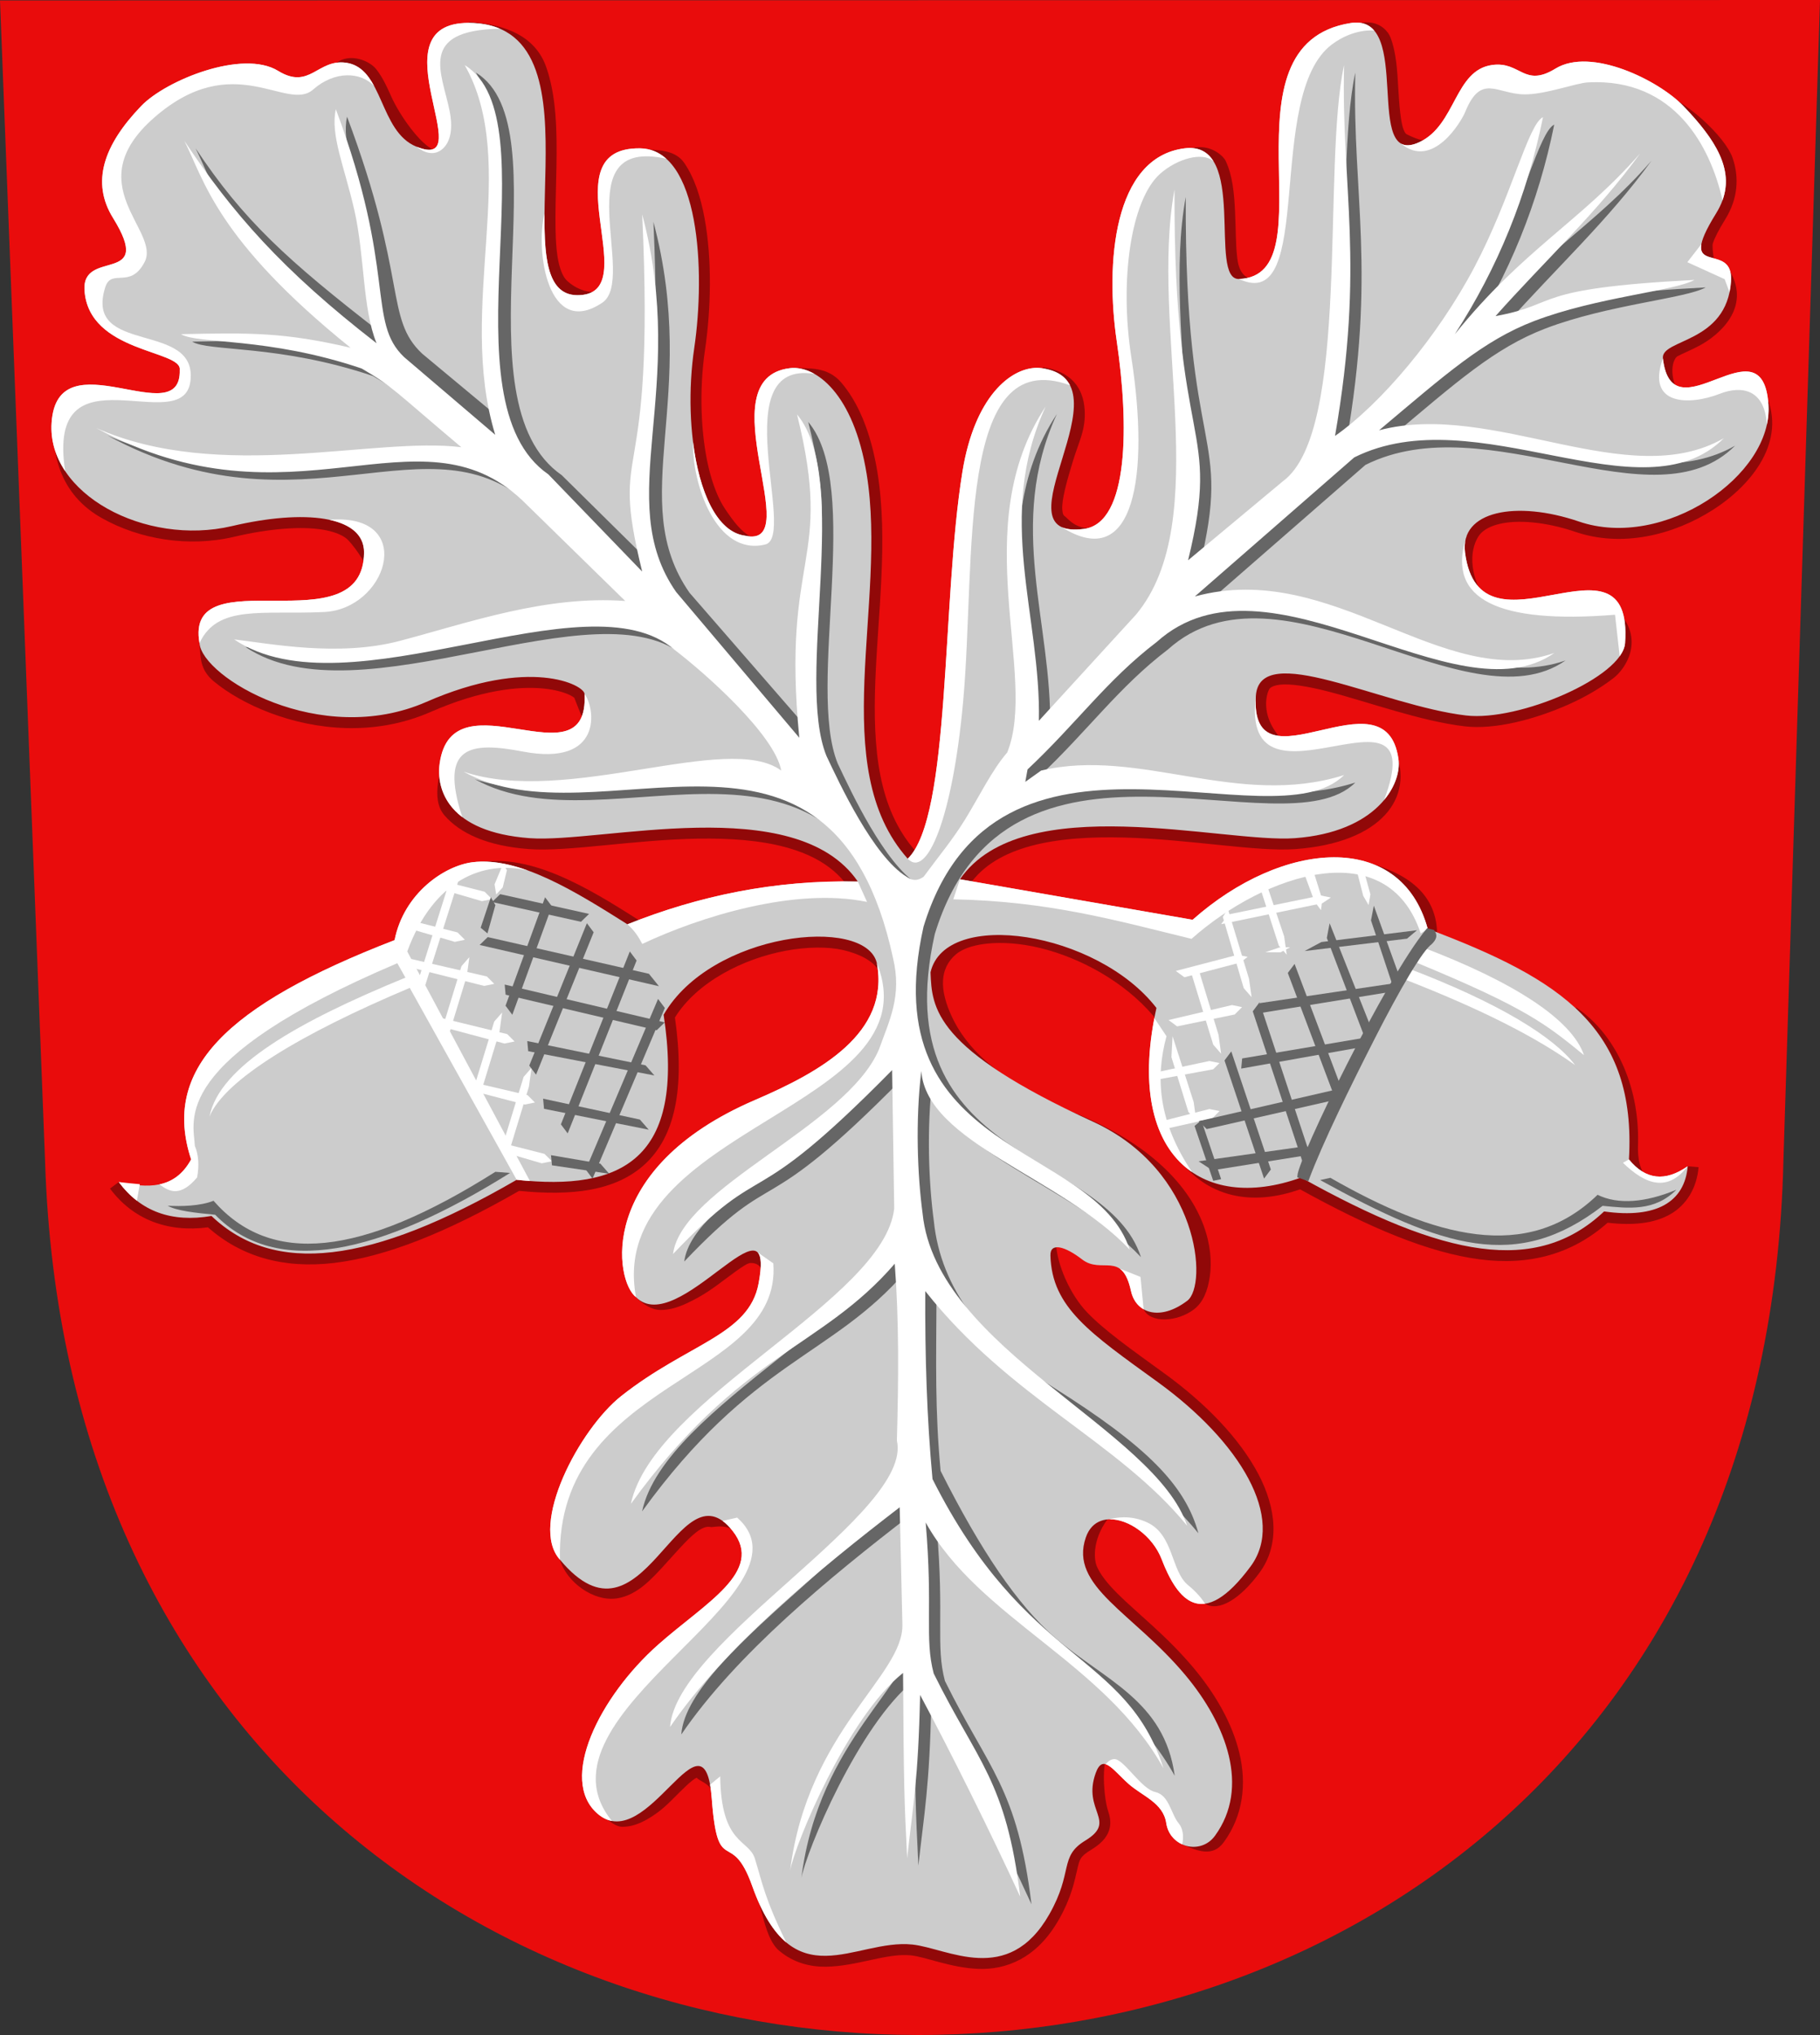 <?xml version="1.0" encoding="UTF-8" standalone="no"?>
<svg
   xmlns:dc="http://purl.org/dc/elements/1.1/"
   xmlns:cc="http://creativecommons.org/ns#"
   xmlns:rdf="http://www.w3.org/1999/02/22-rdf-syntax-ns#"
   xmlns:svg="http://www.w3.org/2000/svg"
   xmlns="http://www.w3.org/2000/svg"
   xml:space="preserve"
   width="500"
   height="559"
   shape-rendering="geometricPrecision"
   text-rendering="geometricPrecision"
   image-rendering="optimizeQuality"
   fill-rule="evenodd"
   clip-rule="evenodd"
   viewBox="0 0 500 559"
   version="1.0"
   id="svg113"><rect x="0" y="0" width="500" height="559" fill="#333333" stroke="none"/><defs
   id="defs117" />
 <g
   id="Layer_x0020_1"
   style="stroke:none"
   transform="translate(4.9999999e-7,-0.302)">
  <path
   id="path1937"
   fill="#F00000"
   stroke="#F00000"
   stroke-width="0.369"
   d="M -4.9999999e-7,0.423 500,0.302 489.948,319.174 C 482.563,639.918 22.115,638.82 12.374,319.025 L 0.001,0.423 Z"
   style="fill:#e90c0c;fill-opacity:1;stroke:none" /><path
   id="path1638"
   style="color:#000000;font-style:normal;font-variant:normal;font-weight:normal;font-stretch:normal;font-size:medium;line-height:normal;font-family:sans-serif;font-variant-ligatures:normal;font-variant-position:normal;font-variant-caps:normal;font-variant-numeric:normal;font-variant-alternates:normal;font-variant-east-asian:normal;font-feature-settings:normal;font-variation-settings:normal;text-indent:0;text-align:start;text-decoration:none;text-decoration-line:none;text-decoration-style:solid;text-decoration-color:#000000;letter-spacing:normal;word-spacing:normal;text-transform:none;writing-mode:lr-tb;direction:ltr;text-orientation:mixed;dominant-baseline:auto;baseline-shift:baseline;text-anchor:start;white-space:normal;shape-padding:0;shape-margin:0;inline-size:0;clip-rule:nonzero;display:inline;overflow:visible;visibility:visible;opacity:1;isolation:auto;mix-blend-mode:normal;color-interpolation:sRGB;color-interpolation-filters:linearRGB;solid-color:#000000;solid-opacity:1;vector-effect:none;fill:#910808;fill-opacity:1;fill-rule:nonzero;stroke:none;stroke-linecap:butt;stroke-linejoin:round;stroke-miterlimit:4;stroke-dasharray:none;stroke-dashoffset:0;stroke-opacity:1;color-rendering:auto;image-rendering:auto;shape-rendering:auto;text-rendering:auto;enable-background:accumulate;stop-color:#000000;stop-opacity:1"
   d="m 128.808,6.067 1.205,3.253 c 8.366,0.442 11.991,4.356 14.35,10.99 2.358,6.634 2.667,15.975 2.506,25.312 -0.161,9.338 -0.769,18.612 0.385,25.879 0.577,3.633 1.569,6.884 3.787,9.342 2.218,2.458 5.763,3.63 9.6,3.111 l 3.761,-3.815 c -4.451,0.602 -7.951,-2.259 -8.907,-3.318 -0.956,-1.059 -1.83,-3.209 -2.314,-6.26 -0.969,-6.102 -0.477,-15.332 -0.312,-24.836 0.164,-9.504 0.021,-19.344 -2.852,-27.426 C 147.143,10.219 139.235,6.618 128.808,6.067 Z m 247.03,0.081 c -1.163,-0.04 -2.489,0.17 -3.975,0.744 -2.24,0.867 2.07,2.393 2.707,2.828 0.637,0.435 1.274,1.272 1.814,2.674 1.08,2.803 1.492,7.502 1.77,12.209 0.277,4.707 0.37,9.36 1.848,13.154 0.739,1.897 2.03,3.814 4.209,4.682 2.179,0.868 4.613,0.447 7.012,-0.678 l 1.105,-3.303 c -1.55,0.727 -5.775,-1.544 -5.898,-1.594 -0.124,-0.049 -0.434,-0.246 -0.838,-1.285 -0.809,-2.077 -1.168,-6.584 -1.447,-11.328 -0.28,-4.744 -0.531,-9.785 -2.162,-14.016 C 381.371,8.65 379.328,6.269 375.838,6.148 Z M 92.394,17.301 l 2.235,2.902 c 1.767,0.24 2.823,0.998 4,2.494 1.177,1.496 2.254,3.737 3.371,6.246 2.235,5.017 4.731,11.474 11.277,14.125 l 5.904,-1.908 c -3.767,-1.525 -9.421,-9.543 -11.699,-14.658 -1.139,-2.557 -2.323,-5.208 -4.139,-7.516 -1.816,-2.307 -7.224,-4.567 -10.95,-1.685 z m 360.612,6.644 7.244,7.209 c 5.103,5.295 8.585,10.005 10.041,14.115 1.456,4.11 1.226,7.54 -1.4,11.777 -2.058,3.32 -3.319,5.766 -4.01,7.854 -0.69,2.087 -0.865,4.153 0.15,5.906 l 6.104,2.469 c 0.192,0.331 -0.982,-5.203 -0.557,-6.49 0.426,-1.288 1.484,-3.469 3.412,-6.578 3.419,-5.515 3.91,-11.428 1.957,-16.941 -1.953,-5.513 -12.704,-16.184 -22.941,-19.32 z m -278.684,17.149 1.451,2.652 c 3.078,0.037 5.217,1.43 7.252,4.389 2.035,2.959 3.625,7.48 4.611,12.756 1.974,10.551 1.631,24.035 0.117,34.283 -1.726,11.688 -1.354,24.442 1.117,34.785 1.236,5.172 2.985,9.751 5.449,13.342 2.464,3.591 5.837,6.292 9.996,6.828 l 4.115,-1.995 c -4.068,-0.524 -7.318,-5.538 -9.164,-8.228 -1.846,-2.69 -3.441,-6.656 -4.561,-11.342 -2.239,-9.372 -2.629,-21.587 -1.016,-32.514 1.603,-10.852 2.006,-24.706 -0.156,-36.264 -1.081,-5.779 -2.781,-11.003 -5.566,-15.053 -2.786,-4.05 -8.523,-3.58 -13.647,-3.64 z m 155.176,-0.678 c -1.673,0.037 -3.511,0.6 -5.379,2.027 l 1.693,1.279 c 1.693,-0.212 2.667,0.054 3.436,0.516 0.768,0.462 1.441,1.241 2.041,2.51 1.2,2.538 1.782,6.853 2.002,11.375 0.22,4.522 0.147,9.215 0.617,13.086 0.235,1.936 0.556,3.681 1.441,5.312 0.886,1.632 2.967,3.191 5.145,3.113 l 4.693,-2.627 c -4.802,-0.372 -5.129,-4.936 -5.322,-6.523 -0.386,-3.175 -0.348,-7.887 -0.58,-12.652 -0.232,-4.765 -0.664,-9.616 -2.57,-13.648 -0.655,-1.386 -3.537,-3.849 -7.217,-3.768 z m 145.695,33.98 -2.641,2.656 c -0.489,7.544 -4.218,10.307 -8.436,12.566 -2.109,1.13 -4.289,1.958 -6.232,3.029 -0.972,0.536 -1.922,1.127 -2.76,2.113 -0.838,0.986 -1.442,2.574 -1.268,4.066 l 7.361,9.555 c -3.306,-6.745 -1.101,-10.113 -0.436,-10.48 1.331,-0.734 3.659,-1.65 6.168,-2.994 5.018,-2.689 14.312,-10.242 8.242,-20.512 z M 217.803,101.118 c -0.615,-0.018 -1.225,0.011 -1.828,0.086 l 1.349,2.912 c 2.319,-0.288 5.778,0.821 9.25,4.887 3.472,4.066 6.829,11.043 8.559,21.713 2.787,17.189 0.064,37.137 -0.656,56.15 -0.721,19.014 0.585,37.461 12.662,51.02 l 4.48,-3.992 C 241.211,222.209 239.767,205.673 240.471,187.092 c 0.704,-18.581 3.582,-38.84 0.584,-57.336 -1.859,-11.464 -5.503,-19.479 -9.918,-24.65 -3.863,-4.525 -9.025,-3.864 -13.333,-3.988 z m 68.769,-0.213 -0.832,5.943 c 2.651,0.371 4.019,1.17 4.848,2.082 0.828,0.912 1.289,2.143 1.406,3.973 0.235,3.659 -1.281,6.479 -2.963,11.964 -1.681,5.485 -3.586,10.795 -3.172,15.645 0.207,2.425 1.305,5.026 3.602,6.488 2.296,1.463 5.181,1.721 8.711,1.266 l 2.276,-3.212 c -4.777,0.616 -7.247,-2.784 -7.764,-3.114 -0.518,-0.33 -0.736,-0.651 -0.846,-1.939 -0.22,-2.577 1.237,-7.853 2.93,-13.375 1.693,-5.522 3.564,-8.65 3.213,-14.107 -0.176,-2.728 -1.002,-5.476 -2.951,-7.623 -1.95,-2.147 -4.85,-3.486 -8.457,-3.99 z m 198.6,7.603 -2.334,2.838 c 0.546,8.137 -5.798,17.433 -15.439,23.619 -9.642,6.186 -22.143,9.05 -32.643,5.465 -9.035,-3.085 -17.646,-3.956 -24.355,-2.311 -3.355,0.823 -6.305,2.319 -8.359,4.742 -2.054,2.424 -2.99,5.756 -2.539,9.287 l 8.082,12.021 c -5.756,-10.389 -1.95,-16.269 -0.967,-17.43 0.983,-1.16 2.715,-2.182 5.213,-2.795 4.996,-1.226 12.767,-0.645 20.988,2.162 12.75,4.354 26.925,0.898 37.82,-6.092 10.895,-6.99 20.164,-18.943 14.533,-31.508 z m -470.34,7.1 c -0.749,11.166 2.95,20.988 13.195,26.738 10.245,5.75 23.631,8.092 36.393,5.086 9.609,-2.263 18.43,-2.921 24.379,-1.916 2.975,0.502 5.176,1.424 6.443,2.465 1.268,1.041 5.433,6.587 5.422,8.335 l 2.348,-4.528 c 0.021,-3.37 -1.519,-6.437 -3.963,-8.443 -2.444,-2.006 -5.614,-3.13 -9.25,-3.744 -7.271,-1.228 -16.623,-0.394 -26.754,1.992 -11.15,2.626 -23.196,0.508 -32.08,-4.479 -8.884,-4.986 -14.357,-12.483 -13.799,-20.801 z m 430.34,53.039 -1.723,7.797 c -0.061,0.861 -1.272,2.977 -3.965,5.166 -2.693,2.189 -6.586,4.453 -10.918,6.381 -8.665,3.855 -19.27,6.293 -25.463,5.568 -11.017,-1.289 -25.175,-6.447 -36.844,-9.443 -5.834,-1.498 -11.022,-2.531 -15.477,-1.98 -2.227,0.275 -4.382,1.006 -6.045,2.574 -1.663,1.569 -7.755,15.739 -7.904,18.244 l 15.729,0.662 c -7.221,-7.489 -4.15,-14.123 -3.707,-14.541 0.443,-0.418 1.249,-0.809 2.664,-0.984 2.831,-0.35 7.665,0.402 13.248,1.836 11.167,2.868 25.42,8.162 37.639,9.592 8.3,0.971 19.209,-1.867 28.6,-6.045 4.695,-2.089 8.902,-4.612 12.262,-7.209 3.395,-2.624 8.225,-10.152 1.904,-17.617 z m -387.373,7.797 -2.993,0.21 c 0.281,3.987 0.103,7.372 4.007,10.577 3.904,3.205 9.189,6.258 15.398,8.6 12.418,4.684 28.635,6.507 44.115,-0.271 13.759,-6.025 24.088,-7.079 30.809,-6.447 3.36,0.316 5.83,1.067 7.305,1.764 0.695,0.328 1.146,0.643 1.348,0.812 -0.074,-0.129 2.575,6.62 2.548,6.113 l 3.253,-7.32 c -0.093,-1.747 -0.959,-2.521 -1.74,-3.221 -0.781,-0.7 -1.712,-1.275 -2.846,-1.811 -2.267,-1.071 -5.351,-1.941 -9.305,-2.312 -7.907,-0.743 -19.244,0.562 -33.777,6.926 -13.698,5.998 -28.31,4.41 -39.592,0.154 -5.641,-2.128 -10.424,-4.927 -13.707,-7.623 -3.284,-2.696 -4.774,-5.472 -4.822,-6.15 z m 99.988,15.244 c 0.088,0.154 0.153,0.128 0.057,0.041 -0.01,-0.009 -0.044,-0.031 -0.057,-0.041 z m 225.414,14.252 -1.986,2.961 c 0.657,4.694 -4.468,16.788 -25.725,18.352 -8.794,0.647 -27.858,-2.7 -46.586,-3.188 -9.364,-0.244 -18.745,0.237 -27.092,2.473 -8.347,2.235 -15.766,6.317 -20.564,13.295 l 4.943,3.398 c 3.786,-5.506 9.716,-8.899 17.174,-10.896 7.458,-1.997 16.337,-2.507 25.383,-2.271 18.091,0.471 36.439,3.964 47.182,3.174 23.468,-1.726 32.87,-14.084 27.271,-27.297 z m -261.124,0.632 c -0.594,4.249 -4.103,12.663 0.065,17.442 4.168,4.78 11.483,8.363 23.174,9.223 10.704,0.787 28.61,-2.545 46.227,-2.863 8.808,-0.159 17.448,0.424 24.73,2.473 7.282,2.049 13.114,5.474 16.918,11.006 l 4.943,-3.4 c -4.78,-6.953 -12.063,-11.081 -20.236,-13.381 -8.173,-2.3 -17.329,-2.862 -26.465,-2.697 -18.271,0.33 -36.844,3.528 -45.676,2.879 -10.671,-0.785 -16.228,-3.895 -19.094,-7.182 -2.866,-3.286 -3.309,-7.05 -2.906,-9.928 z m 48.694,49.866 6.851,-2.335 c -12.574,-7.929 -29.758,-19.532 -45.096,-17.323 8.684,1.641 23.891,10.606 38.244,19.658 z m 261.559,24.176 c 8.908,9.03 13.183,20.28 12.18,37.705 l 7.711,5.295 c -2.455,-3.757 -2.261,-7.233 -2.209,-9.773 0.324,-15.745 -6.291,-29.899 -17.062,-37.135 z M 394.826,256.785 C 394.756,243.375 383.181,238.891 374.408,236.592 l 0.814,3.248 c 6.661,2.255 11.669,7.165 14.113,16.094 z m -120.556,-3.96 c -0.681,-3.1e-4 -1.354,0.018 -2.016,0.053 -5.294,0.281 -9.933,1.714 -13.377,4.586 -6.338,5.285 -9.53,14.707 -4.863,24.568 4.666,9.862 16.444,20.049 39.117,29.307 20.057,8.19 28.685,18.702 31.883,27.33 1.599,4.314 1.837,8.204 1.412,11.139 -0.425,2.935 -1.741,4.863 -2.076,5.115 -3.48,2.627 -6.23,2.962 -7.863,2.477 l -2.305,2.256 c 1.86,3.925 9.268,3.463 13.781,0.057 2.537,-1.915 3.824,-5.062 4.4,-9.045 0.577,-3.983 0.213,-8.853 -1.725,-14.082 -3.876,-10.457 -14.065,-22.154 -35.24,-30.801 -21.905,-8.944 -30.16,-18.607 -33.809,-26.318 -3.649,-7.711 -3.437,-13.587 1.129,-17.395 4.016,-3.349 14.161,-4.259 25.191,-1.098 11.031,3.162 22.778,9.996 30.432,19.895 l 4.746,-3.67 c -8.637,-11.171 -21.397,-18.516 -33.525,-21.992 -5.306,-1.521 -10.524,-2.379 -15.293,-2.381 z m -49.885,1.453 c -3.058,0.031 -6.296,0.366 -9.609,0.982 -13.255,2.467 -27.87,9.488 -35.066,21.986 -0.34,0.59 -0.47,1.278 -0.367,1.951 2.986,19.519 0.038,30.383 -6.211,36.164 -6.249,5.781 -16.888,7.252 -30.869,5.736 -0.635,-0.068 -1.276,0.068 -1.828,0.389 -19.987,11.582 -36.351,17.961 -49.459,19.488 -13.108,1.528 -22.838,-1.539 -30.812,-9.129 -0.685,-0.652 -1.638,-0.943 -2.57,-0.785 -10.178,1.728 -19.546,0.924 -24.962,-6.359 l -2.407,1.791 c 6.315,8.492 15.79,12.111 26.918,10.648 9.06,8.042 20.662,11.411 34.527,9.795 14.223,-1.658 30.95,-8.307 50.951,-19.812 14.249,1.424 26.489,0.136 34.588,-7.357 8.124,-7.517 11.032,-20.532 8.213,-40.268 6.088,-9.787 18.78,-16.167 30.453,-18.34 5.988,-1.115 11.659,-1.123 15.703,-0.197 4.044,0.926 9.366,3.111 10.266,6.86 l 1.96,-3.983 c -1.152,-4.799 -5.697,-7.536 -10.887,-8.725 -2.595,-0.594 -5.473,-0.867 -8.531,-0.836 z m 104.002,60.068 -4.924,3.428 c 4.189,6.017 9.927,9.512 16.1,10.707 5.728,1.109 11.764,0.276 17.605,-1.779 19.273,10.661 35.339,17.385 49.266,19.219 13.718,1.806 25.503,-1.42 35.217,-10.047 6.974,0.816 12.731,0.187 17.104,-2.266 4.673,-2.621 7.412,-7.396 7.889,-12.998 l -2.99,-0.256 c -0.351,4.127 -4.845,6.344 -7.832,8.02 -2.987,1.675 -7.869,2.413 -14.723,1.434 -0.905,-0.129 -1.82,0.161 -2.484,0.789 -8.722,8.237 -18.498,11.074 -31.396,9.375 -12.899,-1.698 -28.792,-8.245 -48.305,-19.131 -0.78,-0.436 -1.714,-0.501 -2.547,-0.178 -5.451,2.112 -10.89,2.851 -15.662,1.928 -4.772,-0.924 -8.942,-3.398 -12.316,-8.244 z m -121.529,26.178 c -2.19,-0.004 -3.739,0.927 -5.467,1.986 -1.727,1.059 -3.543,2.408 -5.457,3.844 -3.827,2.872 -8.067,6.084 -11.668,7.756 -1.8,0.836 -3.405,1.258 -4.586,1.254 -1.181,-0.004 -1.93,-0.26 -2.834,-1.166 l -2.124,2.119 c 1.966,1.969 4.28,3.516 6.764,3.525 2.484,0.008 4.849,-0.75 7.133,-1.811 4.568,-2.121 7.137,-4.043 10.916,-6.879 1.89,-1.418 3.618,-2.685 4.992,-3.527 0.829,-0.508 0.984,-0.51 1.398,-0.664 2.517,-0.257 4.006,1.612 3.478,4.165 l 1.942,2.013 c 0.655,-3.51 0.889,-5.985 0.447,-8.176 -0.221,-1.096 -0.657,-2.212 -1.576,-3.107 -0.919,-0.895 -2.264,-1.33 -3.359,-1.332 z m 83.193,0.319 -5.998,0.16 c 0.209,7.869 4.95,18.087 10.28,23.654 5.329,5.566 12.695,10.704 21.936,17.395 11.077,8.02 19.604,17.159 24.055,25.529 4.451,8.37 4.888,15.431 0.832,20.918 -4.786,6.474 -8.475,8.764 -10.486,9.057 l 0.367,2.969 c 3.843,2.352 9.731,-1.408 14.943,-8.459 5.695,-7.704 4.719,-17.752 -0.359,-27.303 -5.078,-9.551 -14.197,-19.147 -25.832,-27.57 -9.275,-6.715 -16.447,-11.804 -21.121,-16.686 -4.674,-4.882 -8.445,-13.244 -8.615,-19.664 z m -95.488,72.574 c -1.931,0.026 -3.771,0.687 -5.342,1.621 -4.189,2.491 -7.45,6.817 -10.92,10.611 -3.47,3.795 -6.996,6.878 -10.139,7.555 -3.143,0.677 -6.68,-0.259 -12.027,-6.686 l -2.305,1.916 c 1.779,6.097 9.163,11.581 15.596,10.635 5.624,-0.827 9.648,-5.374 13.303,-9.371 3.655,-3.997 7.026,-7.995 9.561,-9.502 1.267,-0.753 2.083,-0.911 2.932,-0.723 0.849,0.188 5.072,-1.427 8.259,2.616 l 0.148,-3.41 c -2.137,-2.711 -4.477,-4.48 -7.109,-5.062 -0.658,-0.146 -1.311,-0.208 -1.955,-0.199 z m 100.906,7.908 c -1.385,4.001 -1.11,7.937 0.359,11.348 1.47,3.411 3.951,6.342 6.885,9.275 5.868,5.866 13.716,11.834 20.68,20.178 5.393,6.462 9.59,13.818 11.268,20.865 1.678,7.047 0.979,13.629 -3.312,19.525 -1.414,1.943 -3.505,2.193 -5.314,1.402 l -1.254,2.709 c 4.132,1.806 8.36,3.623 11.42,-0.582 5.398,-7.416 6.275,-16.146 4.299,-24.445 -1.976,-8.3 -6.661,-16.326 -12.498,-23.32 -7.474,-8.956 -15.658,-15.191 -21.045,-20.576 -2.693,-2.693 -4.645,-5.15 -5.617,-7.406 -0.973,-2.257 -1.149,-8.222 3.757,-14.01 z m -103.793,60.781 c -2.204,0.038 -3.702,1.111 -5.164,2.254 -1.462,1.142 -2.885,2.546 -4.365,4.02 -2.961,2.948 -6.185,6.165 -9.018,7.77 -1.416,0.802 -2.665,1.185 -3.709,1.184 -1.044,-10e-4 -1.991,-0.279 -3.25,-1.352 l -2.976,0.612 c 2.161,1.841 5.304,5.215 7.742,5.218 2.437,0.003 4.67,-0.827 6.674,-1.963 4.009,-2.271 5.863,-4.323 8.769,-7.217 1.453,-1.447 2.781,-2.727 3.828,-3.545 0.819,-0.641 1.103,-0.695 1.23,-0.768 0.009,0.02 0.002,2e-5 0.012,0.021 0.377,0.833 4.215,1.648 4.453,4.835 l 2.635,0.77 c -0.265,-3.534 -0.705,-6.051 -1.621,-8.078 -0.458,-1.013 -1.064,-1.943 -1.98,-2.664 -0.916,-0.721 -2.158,-1.117 -3.26,-1.098 z m 106.52,3.91 c -2.203,6.091 -0.31,10.754 0.469,13.123 0.39,1.185 0.394,1.573 0.322,1.787 -0.071,0.214 -0.469,0.934 -2.404,2.111 -4.194,2.551 -5.743,6.028 -6.512,9.248 -0.769,3.22 -1.277,6.581 -4.426,12.105 -5.238,9.188 -10.688,10.711 -16.699,10.453 -6.012,-0.258 -12.273,-3.085 -18.016,-3.68 -9.077,-0.94 -17.442,2.994 -24.088,3.084 -3.323,0.045 -6.086,-0.612 -8.916,-2.977 -2.83,-2.365 -5.771,-6.681 -8.453,-14.211 l -2.913,-1.032 c 2.901,8.143 3.531,16.513 7.519,19.846 3.988,3.333 8.55,4.429 12.846,4.371 8.591,-0.116 16.629,-3.815 23.387,-3.115 3.936,0.407 10.825,3.383 18.377,3.707 7.552,0.324 16.079,-2.791 22.17,-13.477 3.556,-6.239 4.363,-10.81 5.049,-13.682 0.686,-2.872 0.729,-3.652 3.793,-5.516 2.538,-1.544 4.263,-3.196 4.979,-5.338 0.715,-2.142 0.168,-4.094 -0.314,-5.562 -0.966,-2.937 -1.802,-11.226 -0.221,-15.598 z"
   transform="translate(-4.9999999e-7,0.302)" />
  <path
   fill="#cccccc"
   d="m 235.663,242.452 c -17.168,-24.97 -70.59,-10.47 -90.126,-11.907 -22.361,-1.645 -25.747,-13.391 -24.75,-20.518 3.501,-25.034 41.155,6.229 39.805,-19.085 -0.136,-2.551 -15.175,-10.219 -43.468,2.17 -29.178,12.776 -61.661,-6.825 -62.318,-16.157 -4.252,-23.953 45.041,1.192 45.206,-24.885 0.065,-10.236 -16.538,-11.908 -36.278,-7.258 -23.912,5.632 -50.867,-8.915 -49.56,-28.399 1.6,-23.848 35.74,3.116 35.206,-14.526 0.639,-5.47 -25.049,-4.651 -26.163,-21.855 -0.751,-11.597 19.368,-1.255 7.834,-19.862 -6.045,-9.751 -2.684,-19.931 7.787,-30.797 6.752,-7.007 27.799,-15.603 37.577,-9.598 8.671,5.325 10.805,-3.307 18.62,-2.244 10.376,1.412 9.058,18.881 19.371,23.058 18.279,7.404 -12.906,-35.478 15.769,-33.964 37.585,1.986 4.917,78.061 30.067,74.659 16.095,-2.177 -9.202,-40.532 15.569,-40.237 16.404,0.195 18.031,33.765 14.915,54.865 -3.34,22.615 1.525,49.937 13.978,51.542 17.152,3.872 -10.916,-43.135 12.254,-46.015 7.141,-0.888 17.55,6.964 21.139,29.098 5.785,35.684 -11.199,80.411 11.286,105.653 11.927,-11.578 9.232,-70.59 15.017,-106.274 3.588,-22.134 14.632,-29.474 21.76,-28.477 25.034,3.502 -13.593,47.404 11.633,44.152 12.454,-1.605 12.35,-28.927 9.01,-51.542 -3.117,-21.101 -1.065,-50.534 18.641,-53.002 17.642,-2.21 6.306,36.197 14.948,35.889 25.364,-0.903 -6.491,-64.452 30.688,-70.311 17.496,-2.757 3.078,40.126 18.874,32.721 10.075,-4.723 9.615,-19.782 19.992,-21.195 7.815,-1.064 8.707,6.327 17.378,1.002 9.778,-6.005 28.34,3.212 35.093,10.219 10.471,10.866 15.074,19.803 9.029,29.555 -11.535,18.607 4.859,7.022 4.107,18.62 -1.115,17.205 -19.35,15.764 -18.711,21.234 2.571,21.99 27.394,-11.185 28.995,12.663 1.308,19.485 -28.795,40.064 -52.044,32.125 -17.256,-5.892 -32.767,-2.907 -31.309,8.5 4.04,31.621 46.352,-9.004 43.963,24.885 -0.658,9.332 -29.194,21.579 -43.686,19.883 -23.236,-2.719 -56.824,-20.902 -57.752,-5.275 -1.611,27.115 35.682,-7.811 39.184,17.222 0.997,7.127 -6.115,20.115 -28.477,21.76 -19.536,1.437 -74.821,-13.684 -91.989,11.286 l 63.918,11.127 c 24.636,-21.842 57.138,-24.74 64.591,2.484 36.854,13.867 57.35,27.323 55.275,63.349 4.554,5.589 9.937,6.21 16.148,1.863 -0.828,9.73 -8.488,14.492 -22.98,12.421 -18.632,17.597 -43.89,12.628 -83.224,-9.316 -27.573,9.935 -48.613,-6.416 -39.749,-46.58 -16.291,-21.07 -57.993,-27.44 -62.068,-9.795 0.374,9.789 0.896,20.96 44.658,41.045 29.182,13.393 31.609,44.852 25.866,49.187 -7.565,5.71 -14.127,3.395 -15.449,-2.692 -2.443,-11.239 -8.026,-4.48 -13.439,-8.674 -4.514,-3.497 -8.794,-4.853 -8.694,-1.071 0.379,14.288 10.938,21.337 29.454,34.743 22.713,16.444 35.291,37.469 25.539,50.659 -13.244,17.914 -20.07,9.348 -24.438,-1.975 -3.828,-9.923 -17.481,-15.662 -20.826,-6 -4.67,13.489 12.955,20.597 27.393,37.897 11.23,13.456 17.767,30.764 8.078,44.078 -3.908,5.37 -12.383,3.223 -13.38,-3.489 -0.829,-5.583 -6.57,-7.412 -10.353,-10.77 -4.287,-3.806 -7.055,-8.432 -9.025,-2.985 -3.785,10.463 6.07,13.123 -2.876,18.565 -7.258,4.415 -3.185,8.511 -9.89,20.274 -11.329,19.875 -27.952,9.274 -37.63,8.272 -15.834,-1.639 -32.808,15.265 -43.974,-16.081 -5.786,-16.24 -9.454,-1.901 -11.1,-23.898 -2.013,-26.885 -17.637,15.748 -31.32,4.096 -10.949,-9.323 0.477,-32.203 16.569,-46.474 12.997,-11.527 29.268,-20.099 20.476,-31.255 -14.988,-19.017 -24.546,35.417 -47.441,7.9 -8.618,-9.548 5.385,-35.901 16.831,-44.95 18.352,-14.508 35.086,-16.706 37.735,-30.896 4.984,-26.701 -22.192,15.228 -33.674,3.728 -5.745,-4.335 -11.142,-35.316 32.698,-54.154 17.997,-7.734 37.119,-18.388 33.465,-37.626 -3.144,-13.096 -45.494,-8.516 -58.577,14.206 6.112,39.961 -11.693,48.448 -40.37,45.338 -40.37,23.393 -66.661,26.292 -83.845,9.937 -10.972,1.863 -19.46,-1.242 -25.464,-9.316 7.872,1.67 15.329,2.094 19.874,-6.211 -8.074,-24.636 9.316,-42.233 55.896,-60.244 2.562,-12.887 13.674,-20.408 21.369,-21.39 12.825,-1.637 28.239,7.986 42.601,17.043 19.545,-7.798 40.436,-12.232 63.293,-11.748 z"
   id="path4"
   style="stroke:none" />
  <path
   id="path6"
   style="fill:#ffffff;stroke:none"
   d="m 402.514,30.787 c 4.348,-10.692 8.656,-5.02 16.113,-4.863 5.8,0.122 14.235,-3.119 17.709,-3.297 23.767,-1.214 33.588,17.755 36.881,32.375 3.025,-8.392 -1.643,-16.424 -10.805,-25.932 -6.752,-7.007 -25.316,-16.224 -35.094,-10.219 -8.671,5.325 -9.562,-2.066 -17.377,-1.002 -10.377,1.413 -9.917,16.472 -19.992,21.195 -2.268,1.063 -3.913,1.089 -5.119,0.363 8.777,7.32 16.645,-6.069 17.683,-8.621 z m -83.756,16.91 c 4.65,-4.115 11.672,-6.086 14.627,-3.378 -1.598,-2.589 -4.074,-4.06 -7.945,-3.575 -19.706,2.468 -21.757,31.901 -18.641,53.002 3.34,22.615 3.443,49.938 -9.01,51.543 -2.725,0.351 -4.705,0.152 -6.1,-0.487 20.123,12.642 24.114,-14.496 19.114,-46.667 -3.295,-21.2 -0.135,-43.279 7.955,-50.438 z m 47.121,-35.467 C 371.929,7.685 377.528,8.391 377.528,8.391 376.357,7.012 374.778,6.196 372.625,6.195 c -0.486,-5.07e-5 -1.002,0.041 -1.549,0.127 -37.179,5.86 -5.326,69.41 -30.689,70.313 21.2,9.927 6.962,-50.481 25.492,-64.404 z M 121.335,41.102 c 2.627,-2.059 3.086,-6.103 2.184,-10.627 -2.072,-10.385 -8.894,-22.189 13.825,-22.586 -2.048,-0.878 -4.422,-1.42 -7.171,-1.565 -0.448,-0.024 -0.882,-0.037 -1.301,-0.039 -26.411,-0.148 3.525,41.29 -14.469,34.002 2.288,1.804 4.809,2.479 6.933,0.815 z M 95.031,17.229 c -7.815,-1.064 -9.948,7.57 -18.619,2.244 -9.778,-6.005 -30.824,2.591 -37.576,9.598 -10.471,10.866 -13.832,21.047 -7.787,30.799 11.535,18.607 -8.585,8.264 -7.834,19.861 1.115,17.204 26.803,16.384 26.164,21.854 0.534,17.643 -33.607,-9.321 -35.207,14.527 -0.323,4.813 1.079,9.324 3.733,13.305 -5.422,-35.185 32.449,-8.581 34.41,-24.754 2.026,-16.72 -29.395,-6.868 -23.398,-25.764 1.695,-5.343 6.88,0.696 10.816,-6.934 4.457,-8.639 -18.395,-21.266 2.633,-39.664 21.859,-19.125 36.461,-1.361 43.662,-7.707 5.958,-5.25 13.085,-4.844 16.745,-0.979 -1.791,-3.295 -4.01,-5.878 -7.741,-6.386 z m 80.777,23.518 c -24.771,-0.295 0.525,38.06 -15.57,40.236 -9.603,1.299 -10.775,-8.989 -10.648,-22.316 -2.553,10.161 0.864,34.499 15.854,24.496 9.814,-6.549 -10.51,-45.771 17.6,-39.559 -2.004,-1.792 -4.399,-2.823 -7.235,-2.857 z m 291.6,26.314 -3.854,4.963 10.244,4.656 1.348,3.58 c 0.195,-0.936 0.331,-1.939 0.4,-3.014 0.587,-9.061 -9.289,-3.973 -8.139,-10.186 z m -10.57,31.418 c -4.667,12.991 7.318,12.93 15.627,9.691 6.108,-2.38 12.348,-1.188 12.938,8.457 0.398,-1.822 0.552,-3.658 0.43,-5.484 -1.601,-23.849 -26.423,9.326 -28.994,-12.664 z m -239.883,2.658 c -23.17,2.88 4.898,49.888 -12.254,46.016 -7.783,-1.003 -12.602,-12.052 -14.307,-25.719 -0.308,11.34 6.31,31.483 19.871,28.123 8.756,-2.17 -11.462,-50.917 13.503,-46.84 -2.382,-1.357 -4.736,-1.839 -6.813,-1.58 z m 69.201,0 c -0.445,-0.062 -0.908,-0.092 -1.381,-0.088 -7.099,0.066 -17.015,7.814 -20.379,28.564 -5.785,35.684 -3.091,94.695 -15.018,106.273 5.301,5.613 12.36,-11.401 15.232,-43.314 v 1e-5 c 3.518,-39.088 -2.001,-98.193 29.34,-86.736 -1.228,-2.416 -3.63,-4.117 -7.795,-4.7 z M 88.984,168.121 c 17.059,-0.776 25.089,-25.645 3.688,-25.434 -0.69,0.007 -1.412,0.041 -2.164,0.102 5.901,1.265 9.532,4.18 9.502,8.979 -0.164,26.078 -49.457,0.934 -45.205,24.887 4.989,-10.651 17.047,-7.754 34.18,-8.533 z M 402.98,147.039 c -0.142,0.358 -0.257,0.733 -0.35,1.119 0.111,-0.37 0.22,-0.739 0.35,-1.119 z m -0.35,1.119 c -4.912,16.4 8.766,23.308 41.059,20.709 l 1.281,11.389 c 0.872,-1.225 1.389,-2.435 1.471,-3.602 2.389,-33.89 -39.923,6.735 -43.963,-24.887 -0.168,-1.316 -0.108,-2.518 0.152,-3.609 z m -281.844,61.568 c -0.602,4.306 0.395,10.297 6.209,14.729 -6.454,-19.761 2.346,-20.73 16.662,-18.006 21.962,4.18 19.957,-11.808 16.934,-15.809 1.35,25.314 -36.303,-5.948 -39.805,19.086 z m 224.215,-18.465 c -4.394,35.884 49.255,-8.625 35.238,28.5 3.266,-3.921 4.383,-8.159 3.947,-11.277 -3.501,-25.034 -40.795,9.893 -39.184,-17.223 z m 21.377,44.236 c -12.137,0.052 -26.422,6.237 -38.74,17.158 l -63.918,-11.127 -1.829,5.508 c 26.28,0.517 44.832,5.822 65.451,10.863 20.175,-17.909 53.78,-29.176 62.961,-1.502 l 1.928,-1.258 c -3.727,-13.612 -13.715,-19.694 -25.852,-19.643 z m -194.008,18.4 c 1.894,1.681 2.91,3.216 4.083,5.393 15.629,-7.378 41.901,-15.673 61.743,-11.537 l -2.533,-5.604 c -22.857,-0.483 -43.748,3.95 -63.293,11.748 z m -40.168,-17.221 c -0.821,0.017 -1.632,0.075 -2.434,0.178 -7.696,0.982 -18.807,8.503 -21.369,21.391 -46.58,18.011 -63.97,35.608 -55.896,60.244 -2.273,4.152 -5.273,6.123 -8.689,6.846 2.821,2.174 5.85,3.412 10.332,-1.893 0.621,-3.311 0.414,-6.208 -0.621,-8.691 -0.3,-6.936 -7.202,-23.437 55.631,-50.164 l 2.223,3.965 c -29.579,12.13 -51.092,24.373 -53.818,38.129 4.187,-10.088 25.158,-22.743 55.01,-35.314 l 29.369,52.713 c 1.236,0.134 2.45,0.247 3.645,0.336 l -33.705,-63.053 c 7.243,-19.748 21.019,-25.199 33.276,-22.202 -4.475,-1.62 -8.83,-2.57 -12.952,-2.483 z m 313.66,82.73 c 6.292,6.11 12.326,8.081 17.791,0.945 -6.211,4.347 -11.594,3.726 -16.148,-1.863 z M 240.885,264.535 c 3.653,19.238 -15.468,29.893 -33.465,37.627 -43.84,18.838 -38.442,49.82 -32.697,54.154 -8.675,-46.734 82.287,-51.876 66.162,-91.781 z m 76.242,15.127 c -4.106,21.449 0.646,35.696 10.383,42.328 -9.334,-13.847 -10.13,-25.984 -7.045,-37.346 z M 32.629,324.701 c 1.501,2.018 3.159,3.726 4.971,5.123 l 0.818,-4.531 c -1.877,-0.145 -3.821,-0.381 -5.789,-0.592 z m 175.494,19.301 c 1.011,0.985 1.208,3.58 0.273,8.586 -2.649,14.19 -19.385,16.389 -37.736,30.896 -11.446,9.049 -25.448,35.402 -16.83,44.949 -1.257,-49.793 61.116,-48.99 58.617,-81.4 z m 99.475,4.473 c 1.276,0.88 2.346,2.637 3.109,6.148 0.496,2.282 1.728,4.034 3.475,5.031 l -0.857,-8.896 z m 1.172,68.316 c -1.529,0.009 -2.897,0.249 -4.029,0.553 5.262,-0.167 11.9,4.51 14.389,10.961 2.708,7.021 6.364,12.973 11.906,12.219 -0.884,-1.492 -2.492,-3.334 -4.639,-5.09 -4.735,-3.874 -3.874,-13.772 -11.191,-17.215 -2.287,-1.076 -4.488,-1.439 -6.436,-1.428 z m -106.256,0.08 -3.994,0.92 c 0.899,0.653 1.815,1.554 2.752,2.742 8.792,11.156 -7.479,19.729 -20.477,31.256 -16.092,14.271 -27.519,37.151 -16.57,46.475 1.283,1.092 2.583,1.707 3.887,1.947 -23.918,-29.332 57.699,-62.699 34.402,-83.34 z m 103.652,66.34 c -0.994,0 -1.791,0.639 -2.402,1.424 1.643,0.485 3.679,3.078 6.277,5.385 3.783,3.358 9.524,5.188 10.354,10.771 0.422,2.845 2.192,4.856 4.385,5.836 0.481,-2.179 0.21,-4.359 -0.965,-5.77 -2.152,-2.582 -2.583,-7.749 -6.457,-8.609 -3.874,-0.861 -8.609,-9.037 -11.191,-9.037 z m -108.309,4.74 -2.781,2.295 c 0.198,1.099 0.355,2.399 0.469,3.922 1.646,21.996 5.316,7.656 11.102,23.896 2.792,7.836 5.947,12.657 9.355,15.506 -6.02,-12.316 -6.568,-16.377 -8.605,-22.99 -1.68,-5.45 -9.298,-3.715 -9.539,-22.629 z"
   transform="translate(-4.9999999e-7,0.302)" />
  <polygon
   fill="#ffffff"
   points="127.084,240.559 124.29,241.801 115.289,270.357 116.841,272.84 "
   id="polygon8"
   style="stroke:none"
   transform="translate(-0.617)" />
  <path
   id="polygon10"
   style="fill:#ffffff;stroke:none"
   transform="translate(-0.617)"
   d="m 134.376,268.537 -22.19,-5.131 0.737,2.516 20.708,5.204 2.77,-0.567 z" />
  <polygon
   fill="#ffffff"
   points="132.05,302.638 137.857,283.597 138.569,278.428 136.396,280.911 130.498,300.155 "
   id="polygon12"
   style="stroke:none"
   transform="translate(-0.617)" />
  <polygon
   fill="#ffffff"
   points="140.121,317.848 145.928,298.806 146.639,293.637 144.466,296.12 138.569,315.364 "
   id="polygon14"
   style="stroke:none"
   transform="translate(-0.617)" />
  <path
   id="polygon16"
   style="fill:#ffffff;stroke:none"
   transform="translate(-0.617)"
   d="m 139.964,284.367 -18.466,-4.51 0.448,2.488 17.272,4.611 2.77,-0.567 z" />
  <path
   id="polygon18"
   style="fill:#ffffff;stroke:none"
   transform="translate(-0.617)"
   d="m 145.551,301.128 -15.362,-3.579 1.625,2.778 12.991,3.39 2.77,-0.567 z" />
  <path
   id="polygon20"
   style="fill:#ffffff;stroke:none"
   transform="translate(-0.617)"
   d="m 150.207,317.268 -10.395,-2.647 0.778,2.652 8.871,2.585 2.77,-0.567 z" />
  <polygon
   fill="#ffffff"
   points="113.555,255.523 125.561,259.02 128.331,258.454 126.306,256.431 115.911,253.784 "
   id="polygon22"
   style="stroke:none"
   transform="translate(-0.617)" />
  <polygon
   fill="#ffffff"
   points="121.005,244.349 133.01,247.846 135.78,247.28 133.756,245.257 123.361,242.61 "
   id="polygon24"
   style="stroke:none"
   transform="translate(-0.617)" />
  <polygon
   fill="#ffffff"
   points="123.049,287.429 128.856,268.387 129.567,263.218 127.394,265.701 121.497,284.946 "
   id="polygon26"
   style="stroke:none"
   transform="translate(-0.617)" />
  <polygon
   fill="#ffffff"
   points="138.843,237.566 136.477,243.232 136.946,246.02 138.728,244.068 139.877,239.36 "
   id="polygon28"
   style="stroke:none"
   transform="translate(-0.617)" />
  <polygon
   fill="black"
   points="139.5,276.565 141.362,279.048 152.226,249.251 150.364,246.767 "
   id="polygon30"
   style="fill:#666666;fill-opacity:1;stroke:none"
   transform="translate(-0.617)" />
  <polygon
   fill="black"
   points="146.018,293.016 147.88,295.499 163.711,256.39 161.848,253.906 "
   id="polygon32"
   style="fill:#666666;fill-opacity:1;stroke:none"
   transform="translate(-0.617)" />
  <polygon
   fill="black"
   points="154.709,309.157 156.571,311.64 175.505,264.149 173.643,261.666 "
   id="polygon34"
   style="fill:#666666;fill-opacity:1;stroke:none"
   transform="translate(-0.617)" />
  <polygon
   fill="black"
   points="161.538,321.572 163.4,324.055 183.265,277.186 181.403,274.703 "
   id="polygon36"
   style="fill:#666666;fill-opacity:1;stroke:none"
   transform="translate(-0.617)" />
  <polygon
   fill="black"
   points="138.025,245.92 135.799,248.084 160.22,253.511 162.445,251.348 "
   id="polygon38"
   style="fill:#666666;fill-opacity:1;stroke:none"
   transform="translate(-0.617)" />
  <polygon
   fill="black"
   points="134.61,257.716 132.385,259.879 181.637,271.204 178.897,267.798 "
   id="polygon40"
   style="fill:#666666;fill-opacity:1;stroke:none"
   transform="translate(-0.617)" />
  <polygon
   fill="black"
   points="139.266,270.752 139.524,273.537 181.016,283.309 183.242,281.145 "
   id="polygon42"
   style="fill:#666666;fill-opacity:1;stroke:none"
   transform="translate(-0.617)" />
  <polygon
   fill="black"
   points="145.474,286.272 145.731,289.056 180.395,295.725 177.965,292.94 "
   id="polygon44"
   style="fill:#666666;fill-opacity:1;stroke:none"
   transform="translate(-0.617)" />
  <polygon
   fill="black"
   points="149.82,302.102 150.077,304.886 178.843,310.623 176.413,307.839 "
   id="polygon46"
   style="fill:#666666;fill-opacity:1;stroke:none"
   transform="translate(-0.617)" />
  <polygon
   fill="black"
   points="151.992,317.622 152.25,320.406 167.979,322.729 165.549,319.944 "
   id="polygon48"
   style="fill:#666666;fill-opacity:1;stroke:none"
   transform="translate(-0.617)" />
  <polygon
   fill="black"
   points="132.671,255.148 134.533,256.7 136.706,248.94 135.465,246.767 "
   id="polygon50"
   style="fill:#666666;fill-opacity:1;stroke:none"
   transform="translate(-0.617)" />
  <path
   fill="black"
   d="m 140.124,322.503 -4.035,-0.31 c -37.143,23.486 -61.805,25.849 -77.429,7.95 -3.621,1.471 -8.964,1.579 -12.585,1.362 2.269,1.347 7.445,1.967 13.037,2.483 16.89,17.279 45.085,10.967 81.013,-11.485 z"
   id="path52"
   style="fill:#666666;fill-opacity:1;stroke:none" />
  <polygon
   fill="#ffffff"
   points="318.711,294.772 332.863,291.748 335.633,292.315 333.92,294.026 318.733,296.823 "
   id="polygon54"
   style="stroke:none"
   transform="translate(-0.617)" />
  <polygon
   fill="#ffffff"
   points="329.571,265.527 335.378,284.569 336.089,289.738 333.916,287.254 328.019,268.01 "
   id="polygon56"
   style="stroke:none"
   transform="translate(-0.617)" />
  <polygon
   fill="#ffffff"
   points="337.952,250.006 343.759,269.204 344.47,274.217 342.298,271.734 336.556,252.178 "
   id="polygon58"
   style="stroke:none"
   transform="translate(-0.617)" />
  <polygon
   fill="#ffffff"
   points="321.642,280.5 339.073,276.385 341.843,276.952 339.818,278.974 323.998,282.239 "
   id="polygon60"
   style="stroke:none"
   transform="translate(-0.617)" />
  <polygon
   fill="#ffffff"
   points="323.642,267.009 340.613,262.58 343.383,263.147 341.358,264.703 325.997,268.748 "
   id="polygon62"
   style="stroke:none"
   transform="translate(-0.617)" />
  <polygon
   fill="#ffffff"
   points="338.088,251.494 363.477,246.284 366.247,246.851 363.911,248.406 336.087,254.166 "
   id="polygon64"
   style="stroke:none"
   transform="translate(-0.617)" />
  <polygon
   fill="#ffffff"
   points="319.79,308.285 332.885,304.943 335.655,305.51 333.63,307.532 321.057,310.335 "
   id="polygon66"
   style="stroke:none"
   transform="translate(-0.617)" />
  <polygon
   fill="#ffffff"
   points="359.199,241.023 361.747,247.941 363.528,250.312 363.875,247.372 361.604,240.092 "
   id="polygon68"
   style="stroke:none"
   transform="translate(-0.617)" />
  <polygon
   fill="#ffffff"
   points="322.748,284.938 328.555,303.046 329.266,308.215 327.093,305.732 322.441,290.689 "
   id="polygon70"
   style="stroke:none"
   transform="translate(-0.617)" />
  <polygon
   fill="black"
   points="337.02,291.6 338.882,289.117 349.746,321.56 347.884,324.043 "
   id="polygon72"
   style="fill:#666666;fill-opacity:1;stroke:none"
   transform="translate(-0.617)" />
  <polygon
   fill="black"
   points="344.783,278.106 346.646,275.623 360.919,318.778 359.057,321.262 "
   id="polygon74"
   style="fill:#666666;fill-opacity:1;stroke:none"
   transform="translate(-0.617)" />
  <polygon
   fill="black"
   points="354.408,267.568 356.27,265.085 370.069,301.681 368.206,304.164 "
   id="polygon76"
   style="fill:#666666;fill-opacity:1;stroke:none"
   transform="translate(-0.617)" />
  <polygon
   fill="black"
   points="365.127,257.953 365.9,253.914 378.14,284.754 376.278,287.237 "
   id="polygon78"
   style="fill:#666666;fill-opacity:1;stroke:none"
   transform="translate(-0.617)" />
  <polygon
   fill="black"
   points="333.678,321.778 329.896,319.303 359.607,315.12 361.833,317.284 "
   id="polygon80"
   style="fill:#666666;fill-opacity:1;stroke:none"
   transform="translate(-0.617)" />
  <polygon
   fill="black"
   points="332.13,310.449 329.905,308.286 371.688,298.673 368.947,302.078 "
   id="polygon82"
   style="fill:#666666;fill-opacity:1;stroke:none"
   transform="translate(-0.617)" />
  <polygon
   fill="black"
   points="341.611,293.834 341.868,291.049 378.536,284.856 377.183,287.487 "
   id="polygon84"
   style="fill:#666666;fill-opacity:1;stroke:none"
   transform="translate(-0.617)" />
  <polygon
   fill="black"
   points="346.573,278.625 346.83,275.841 383.518,270.417 381.865,272.89 "
   id="polygon86"
   style="fill:#666666;fill-opacity:1;stroke:none"
   transform="translate(-0.617)" />
  <polygon
   fill="black"
   points="359.012,261.55 363.626,259.077 389.903,255.83 387.161,258.147 "
   id="polygon88"
   style="fill:#666666;fill-opacity:1;stroke:none"
   transform="translate(-0.617)" />
  <polygon
   fill="black"
   points="328.791,309.593 330.653,308.041 336.094,324.205 333.919,324.666 "
   id="polygon90"
   style="fill:#666666;fill-opacity:1;stroke:none"
   transform="translate(-0.617)" />
  <polygon
   fill="#ffffff"
   points="348.534,243.003 353.408,257.532 354.119,262.545 351.946,260.062 347.138,245.175 "
   id="polygon92"
   style="stroke:none"
   transform="translate(-0.617)" />
  <polygon
   fill="#ffffff"
   points="373.36,239.467 375.131,246.385 376.6,248.912 377.103,245.971 375.299,239.47 "
   id="polygon94"
   style="stroke:none"
   transform="translate(-0.617)" />
  <polygon
   fill="#ffffff"
   points="352.13,260.557 355.055,260.502 352.408,261.902 348.23,261.874 "
   id="polygon96"
   style="stroke:none"
   transform="translate(-0.617)" />
  <polygon
   fill="black"
   points="377.266,253.129 378.039,249.09 385.143,268.725 383.281,271.208 "
   id="polygon98"
   style="fill:#666666;fill-opacity:1;stroke:none"
   transform="translate(-0.617)" />
  <path
   id="path106"
   style="fill:#ffffff;stroke:none"
   d="M 390.965 260.275 L 389.367 264.518 C 419.247 276.864 424.863 281.43 435.162 289.844 C 431.778 279.988 415.789 269.74 390.965 260.275 z M 387.008 266.059 L 386.02 269.082 C 406.768 277.167 421.821 284.777 432.729 292.582 C 426.91 284.856 411.832 275.523 387.008 266.059 z "
   transform="translate(-4.9999999e-7,0.302)" /><g
   id="path100"
   style="opacity:1;stroke:none"
   transform="translate(-0.617)"><path
     style="color:#000000;font-style:normal;font-variant:normal;font-weight:normal;font-stretch:normal;font-size:medium;line-height:normal;font-family:sans-serif;font-variant-ligatures:normal;font-variant-position:normal;font-variant-caps:normal;font-variant-numeric:normal;font-variant-alternates:normal;font-variant-east-asian:normal;font-feature-settings:normal;font-variation-settings:normal;text-indent:0;text-align:start;text-decoration:none;text-decoration-line:none;text-decoration-style:solid;text-decoration-color:#000000;letter-spacing:normal;word-spacing:normal;text-transform:none;writing-mode:lr-tb;direction:ltr;text-orientation:mixed;dominant-baseline:auto;baseline-shift:baseline;text-anchor:start;white-space:normal;shape-padding:0;shape-margin:0;inline-size:0;clip-rule:nonzero;display:inline;overflow:visible;visibility:visible;isolation:auto;mix-blend-mode:normal;color-interpolation:sRGB;color-interpolation-filters:linearRGB;solid-color:#000000;solid-opacity:1;vector-effect:none;fill:#666666;fill-opacity:1;fill-rule:nonzero;stroke:none;stroke-linecap:butt;stroke-linejoin:miter;stroke-miterlimit:4;stroke-dasharray:none;stroke-dashoffset:0;stroke-opacity:1;color-rendering:auto;image-rendering:auto;shape-rendering:auto;text-rendering:auto;enable-background:accumulate;stop-color:#000000;stop-opacity:1"
     d="m 394.534,255.74 -1.857,-0.464 -0.199,0.24 c -5.628,6.797 -14.37,22.46 -21.789,37.08 -3.71,7.31 -7.08,14.352 -9.541,19.873 -1.231,2.761 -2.235,5.141 -2.941,6.99 -0.707,1.85 -1.127,3.102 -1.168,3.887 l -0.019,0.371 3.025,1.057 0.17,-0.455 c 3.807,-10.151 11.3,-25.411 18.071,-38.714 3.386,-6.651 6.7,-12.775 9.496,-17.445 1.398,-2.335 2.666,-4.308 3.744,-5.795 1.029,-1.419 1.874,-2.322 2.426,-2.719 1.154,-1.142 1.842,-2.362 0.583,-3.907 z"
     id="path1565" /></g>
  <path
   fill="black"
   d="m 362.676,324.461 c 33.902,18.627 54.031,25.288 77.606,7.076 7.117,0.693 14.249,1.594 20.247,-4.413 -8.482,3.524 -16.004,4.15 -21.634,1.383 -19.419,18.796 -44.935,11.608 -73.417,-4.669 l -2.801,0.622 z"
   id="path102"
   style="fill:#666666;fill-opacity:1;stroke:none" />
  
  
  <path
   fill="black"
   d="m 256.816,243.214 c 4.027,-5.483 7.887,-10.065 11.343,-15.654 3.916,-6.334 7.402,-13.61 11.636,-18.504 8.589,-21.211 -11.275,-61.914 10.558,-95.024 -13.968,30.328 -1.242,57.553 -1.863,86.329 l 26.706,-29.19 c 21.522,-25.884 3.624,-79.082 10.558,-116.761 -0.31,73.215 13.038,63.775 3.726,101.856 l 26.085,-21.738 c 18.628,-13.719 10.663,-86.164 16.769,-114.277 -0.828,33.952 5.793,54.247 -2.484,101.856 12.55,-8.774 28.217,-27.236 38.347,-46.46 10.131,-19.225 14.726,-39.215 18.791,-41.111 -4.349,21.53 -12.423,41.404 -24.222,59.623 18.838,-23.39 34.572,-30.951 50.928,-49.686 -11.698,16.147 -26.499,29.811 -39.749,44.717 18.218,-3.312 8.811,-7.556 54.654,-9.937 -5.555,3.081 -26.836,4.708 -44.057,11.3 -13.928,5.331 -24.352,14.659 -42.581,30 31.26,-8.276 68.418,17.28 94.712,2.175 -22.415,22.478 -68.058,-11.406 -101.545,5.279 l -43.786,38.196 c 37.883,-10.344 68.006,26.181 98.75,15.527 -27.059,18.94 -78.568,-30.543 -109.221,-3.029 -13.683,10.437 -21.901,22.239 -35.489,35.014 l -0.621,3.416 4.348,-3.105 c 27.12,-6.415 53.93,10.45 83.224,1.242 -19.799,19.777 -95.651,-23.285 -115.519,41.612 -14.188,63.305 47.045,59.16 56.641,88.751 -18.675,-19.858 -55.815,-29.341 -57.266,-49.068 -1.65,13.797 -1.045,28.699 0.366,39.181 1.892,18.661 13.998,33.795 32.9,45.7 25.316,15.944 36.164,26.682 39.779,40.037 -19.01,-23.271 -48.588,-34.917 -71.955,-64.47 -0.086,17.587 -0.437,30.574 1.132,47.335 11.068,22.009 21.179,36.854 31.395,45.762 13.488,11.761 30.074,17.136 32.918,37.986 -16.192,-29.155 -50.614,-41.118 -65.33,-67.513 2.042,23.738 -0.362,31.804 2.205,41.471 12.011,24.328 19.873,29.292 23.774,61.331 -8.245,-17.905 -19.179,-39.87 -27.509,-55.442 -0.527,23.639 -1.919,29.947 -3.557,44.831 -0.814,-16.154 -0.925,-19.368 -1.129,-50.869 -15.255,12.081 -29.712,47.062 -31.024,54.292 4.857,-38.536 31.247,-53.459 30.842,-67.66 l -0.741,-32.132 c -22.286,17.135 -47.983,38.232 -63.083,60.348 1.669,-23.63 66.853,-58.951 62.311,-78.665 0.478,-17.388 0.594,-32.861 -0.585,-48.593 -20.343,23.579 -42.429,24.433 -72.494,65.974 6.125,-28.93 69.684,-55.977 72.344,-81.174 l -0.576,-37.977 c -40.635,41.28 -33.73,22.719 -60.187,50.513 2.359,-18.301 47.644,-35.122 56.569,-56.194 2.897,-8.078 6.363,-14.67 3.87,-25.118 -16.855,-77.914 -80.975,-30.603 -117.979,-51.182 28.339,9.577 72.55,-11.111 87.261,-0.31 -1.786,-9.826 -20.872,-26.739 -29.281,-33.153 -24.135,-20.996 -89.611,18.244 -121.016,-2.869 9.892,1.154 28.666,4.85 45.485,0.41 19.062,-5.033 40.001,-12.544 61.956,-10.97 l -28.266,-27.643 c -28.588,-26.95 -63.163,9.382 -117.065,-19.867 34.054,15.105 76.488,2.275 100.299,5.274 -18.229,-15.341 -18.721,-16.599 -27.372,-21.62 -25.696,-8.709 -45.3,-6.66 -49.644,-9.437 19.149,-0.412 28.366,-0.514 46.584,3.729 -36.725,-29.613 -40.172,-45.942 -45.646,-56.822 13.129,19.737 25.065,30.671 50.964,50.714 -3.872,-9.472 -1.416,-19.101 -4.254,-31.597 -2.748,-12.101 -6.665,-20.701 -5.105,-27.812 16.791,44.73 10.29,55.317 20.617,65.071 l 21.957,18.275 c -10.761,-35.193 8.252,-68.335 -7.164,-95.458 24.383,14.988 -5.865,90.236 23.585,110.589 l 23.34,23.052 c -9.311,-38.081 5.552,-12.609 1.828,-92.653 12.833,48.272 -7.766,76.494 9.925,101.899 l 33.236,38.228 c -4.967,-51.125 9.622,-43.968 -0.622,-85.16 15.004,17.901 -0.514,72.571 8.075,93.782 3.664,7.761 12.897,27.602 22.048,33.227 h 4.644 z"
   id="path108"
   style="fill:#666666;fill-opacity:1;stroke:none" />
  <path
   fill="#ffffff"
   d="m 253.731,241.158 c 4.027,-5.483 7.887,-10.065 11.343,-15.654 3.916,-6.334 7.402,-13.61 11.636,-18.504 8.589,-21.211 -11.275,-61.914 10.558,-95.024 -13.968,30.328 -1.242,57.553 -1.863,86.329 l 26.706,-29.19 c 21.522,-25.884 3.624,-79.082 10.558,-116.761 -0.31,73.215 13.038,63.775 3.726,101.856 l 26.085,-21.738 c 18.628,-13.719 10.663,-86.164 16.769,-114.277 -0.828,33.952 5.793,54.247 -2.484,101.856 12.55,-8.774 28.217,-27.236 38.347,-46.46 10.131,-19.225 14.726,-39.215 18.791,-41.111 -4.349,21.53 -12.423,41.404 -24.222,59.623 18.838,-23.39 34.572,-30.951 50.928,-49.686 -11.698,16.147 -26.499,29.811 -39.749,44.717 18.218,-3.312 8.811,-7.556 54.654,-9.937 -5.555,3.081 -26.836,4.708 -44.057,11.3 -13.928,5.331 -24.352,14.659 -42.581,30 31.26,-8.276 68.418,17.28 94.712,2.175 -22.415,22.478 -68.058,-11.406 -101.545,5.279 l -43.786,38.196 c 37.883,-10.344 68.006,26.181 98.75,15.527 -27.059,18.94 -78.568,-30.543 -109.221,-3.029 -13.683,10.437 -21.901,22.239 -35.489,35.014 l -0.621,3.416 4.348,-3.105 c 27.12,-6.415 53.93,10.45 83.224,1.242 -19.799,19.777 -95.651,-23.285 -115.519,41.612 -14.188,63.305 47.045,59.16 56.641,88.751 -18.675,-19.858 -55.815,-29.341 -57.266,-49.068 -1.65,13.797 -1.045,28.699 0.366,39.181 3.771,37.189 63.849,59.154 72.679,85.737 -19.01,-23.271 -48.588,-34.917 -71.955,-64.47 -0.086,17.587 0.423,34.878 1.993,51.639 25.679,51.066 53.159,47.341 63.452,79.444 -16.192,-29.155 -50.614,-41.118 -65.33,-67.513 2.042,23.738 -0.362,31.804 2.205,41.471 12.011,24.328 19.873,29.292 23.774,61.331 -8.245,-17.905 -19.179,-39.87 -27.509,-55.442 -0.527,23.639 -1.919,29.947 -3.557,44.831 -0.814,-16.154 -0.925,-19.368 -1.129,-50.869 -15.255,12.081 -29.712,47.062 -31.024,54.292 4.857,-38.536 31.247,-53.459 30.842,-67.66 l -0.741,-32.132 c -22.286,17.135 -47.983,38.232 -63.083,60.348 1.669,-23.63 66.853,-58.951 62.311,-78.665 0.478,-17.388 0.594,-32.861 -0.585,-48.593 -20.343,23.579 -42.429,24.433 -72.494,65.974 6.125,-28.93 69.684,-55.977 72.344,-81.174 l -0.576,-37.977 c -40.635,41.28 -33.73,22.719 -60.187,50.513 2.359,-18.301 47.644,-35.122 56.569,-56.194 2.897,-8.078 6.363,-14.67 3.87,-25.118 -16.855,-77.914 -80.975,-30.603 -117.979,-51.182 28.339,9.577 72.55,-11.111 87.261,-0.31 -1.786,-9.826 -20.872,-26.739 -29.281,-33.153 -24.135,-20.996 -89.611,18.244 -121.016,-2.869 9.892,1.154 28.666,4.85 45.485,0.41 19.062,-5.033 40.001,-12.544 61.956,-10.97 l -28.266,-27.643 c -28.588,-26.95 -63.163,9.382 -117.065,-19.867 34.054,15.105 76.488,2.275 100.299,5.274 -18.229,-15.341 -18.721,-16.599 -27.372,-21.62 -25.696,-8.709 -45.3,-6.66 -49.644,-9.437 19.149,-0.412 28.366,-0.514 46.584,3.729 -36.725,-29.613 -40.172,-45.942 -45.646,-56.822 13.129,19.737 26.891,35.54 52.79,55.583 -3.872,-9.472 -3.242,-23.97 -6.08,-36.467 -2.748,-12.101 -6.665,-20.701 -5.105,-27.812 16.791,44.73 8.464,58.36 18.791,68.115 l 25,21.318 c -10.761,-35.193 7.035,-74.422 -8.382,-101.545 24.383,14.988 -6.473,92.062 22.977,112.415 l 25.775,26.704 c -9.311,-38.081 3.726,-18.088 0.002,-98.131 12.833,48.272 -8.375,78.32 9.317,103.725 l 33.845,40.054 c -4.967,-51.125 9.622,-47.62 -0.622,-88.812 15.004,17.901 -0.514,72.571 8.075,93.782 3.664,7.761 12.897,27.602 22.048,33.227 1.205,0.782 2.518,1.444 4.644,0 z"
   id="path110"
   style="stroke:none" />
 </g>
</svg>
